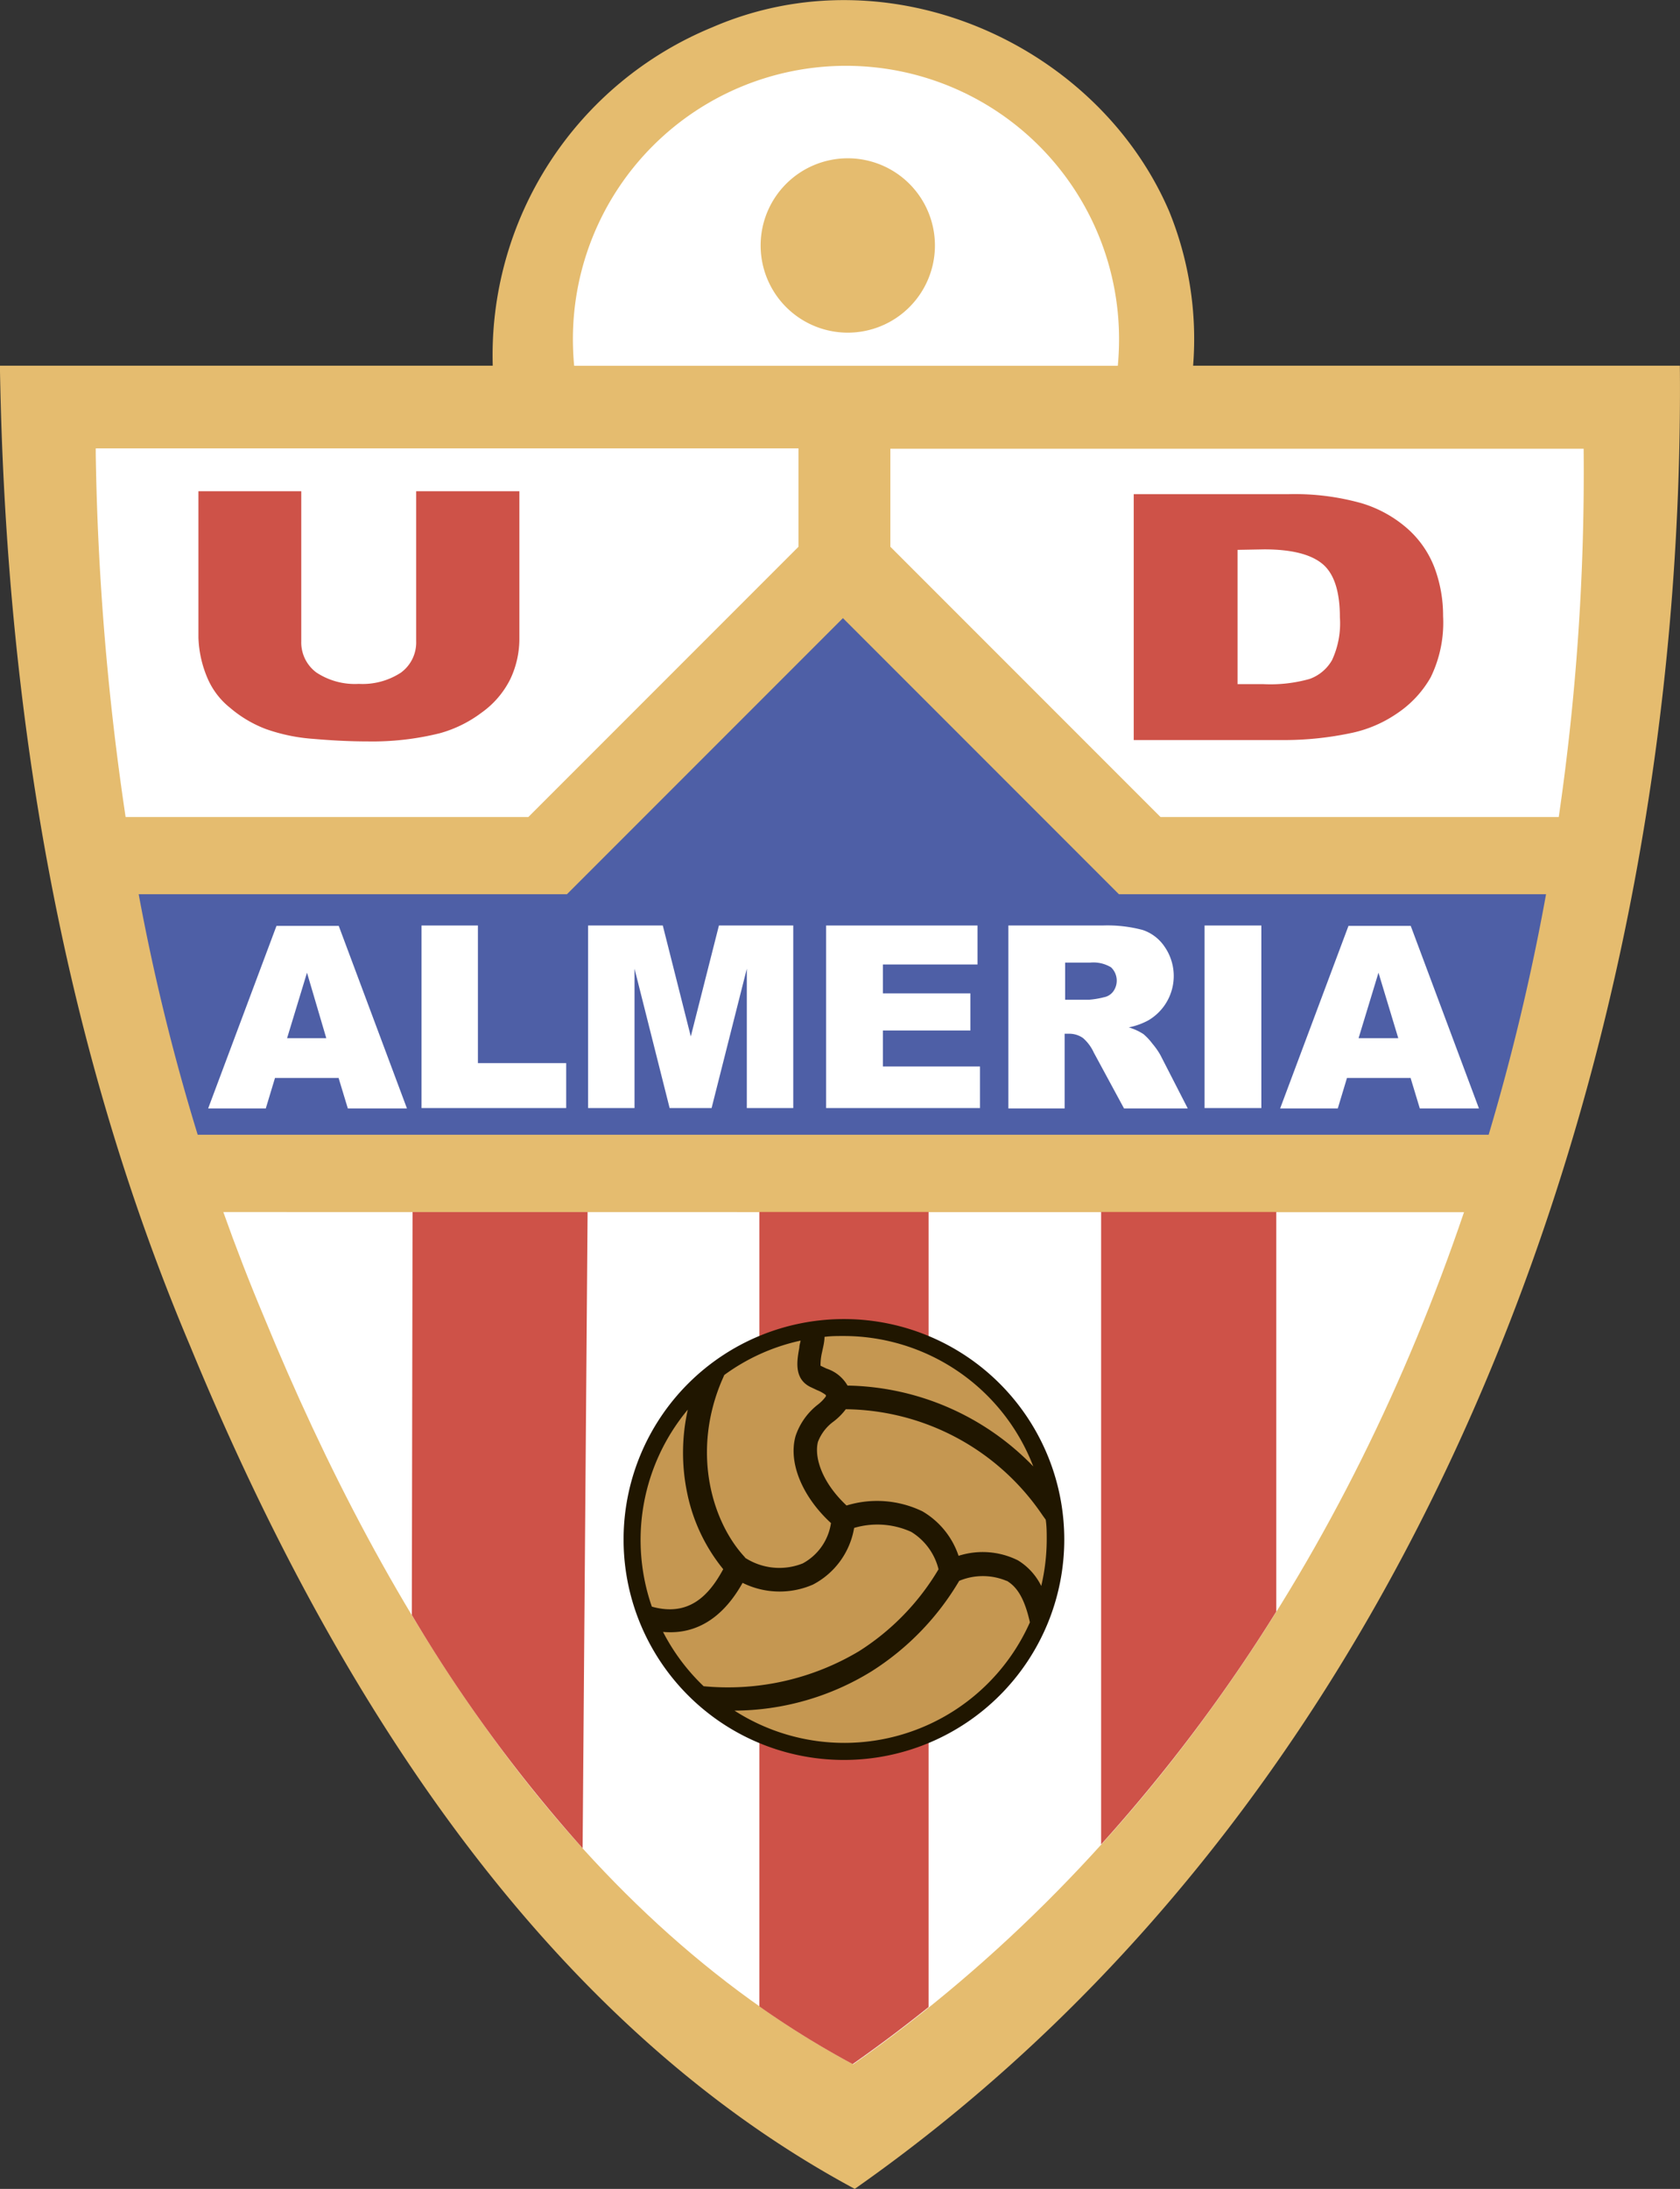 <svg xmlns="http://www.w3.org/2000/svg" viewBox="0 0 134.95 175.75"><rect x="0" y="0" width="134.95" height="175.75" fill="#333333" stroke="none"/><defs><style>.cls-1{fill:#e5bc6f;}.cls-2{fill:#fff;}.cls-3{fill:#ce5248;}.cls-4{fill:#4e5fa6;}.cls-5{fill:#201600;}.cls-6{fill:#c59751;}</style></defs><title>Ресурс 1</title><g id="Слой_2" data-name="Слой 2"><g id="Слой_1-2" data-name="Слой 1"><path class="cls-1" d="M0,29.84c.48,26.7,4.77,53.4,15.26,78.2,11,26.7,27.66,53.88,53.4,67.71,46.25-32.42,66.76-91.55,66.28-146.39H95.84A27.15,27.15,0,0,0,93.93,17C88.21,3.62,71.52-4,57.22,2.19A28.47,28.47,0,0,0,39.58,29.36H0v.48Z"/><path class="cls-2" d="M46.12,29.37q-.1-1.06-.1-2.15a21.93,21.93,0,0,1,43.87,0q0,1.09-.1,2.15Z"/><path class="cls-1" d="M75.1,19.71a7,7,0,1,1-7-7,7,7,0,0,1,7,7Z"/><path class="cls-2" d="M17.94,97.32q1.51,4.25,3.27,8.43c9.72,23.66,24.5,47.74,47.32,60,23.74-16.64,39.83-41.23,49.07-68.42Z"/><path class="cls-3" d="M102.52,97.31H88.45v50.78a131.93,131.93,0,0,0,14.07-18.69V97.31Z"/><path class="cls-3" d="M74.62,97.31H61V161.1a73.35,73.35,0,0,0,7.49,4.63q3.14-2.2,6.1-4.58V97.31Z"/><path class="cls-3" d="M47.21,97.32H33.14l-.06,32.35A119.5,119.5,0,0,0,46.8,148.4l.4-51.08Z"/><path class="cls-2" d="M125.21,65.6a191.53,191.53,0,0,0,2-29.57H71.52v7.87l21.7,21.7Z"/><path class="cls-2" d="M42.44,65.6l21.7-21.7V36H7.69v.42A219,219,0,0,0,10.09,65.6Z"/><path class="cls-4" d="M67.71,49.63,45.54,71.8H11.14a172.68,172.68,0,0,0,4.74,19.31h103.7a180.56,180.56,0,0,0,4.61-19.31H89.88L67.71,49.63Z"/><path class="cls-3" d="M33.44,39.44h8.28V51.2A7.57,7.57,0,0,1,41,54.51a7.28,7.28,0,0,1-2.33,2.72,10,10,0,0,1-3.33,1.64,22.42,22.42,0,0,1-5.82.66q-2,0-4.29-.2a14.47,14.47,0,0,1-3.89-.8,9.75,9.75,0,0,1-2.86-1.7,6.11,6.11,0,0,1-1.77-2.28,9,9,0,0,1-.77-3.34V39.44H24.2V51.5A3,3,0,0,0,25.42,54a5.61,5.61,0,0,0,3.4.91,5.63,5.63,0,0,0,3.38-.9,3,3,0,0,0,1.23-2.54V39.44Z"/><path class="cls-3" d="M91.07,39.68h12.4a19.83,19.83,0,0,1,5.92.73,9.88,9.88,0,0,1,3.73,2.09,8,8,0,0,1,2.14,3.16,11,11,0,0,1,.66,3.82,10,10,0,0,1-1,4.91,8.6,8.6,0,0,1-2.74,2.92,10.14,10.14,0,0,1-3.76,1.57,26,26,0,0,1-5,.54H91.07V39.68Zm8.34,4.47V54.93h2.06a11.58,11.58,0,0,0,3.74-.42A3.39,3.39,0,0,0,107,53a7,7,0,0,0,.63-3.43q0-3.14-1.41-4.3t-4.67-1.16Z"/><path class="cls-2" d="M27.21,86.55H22.09L21.35,89H16.72l5.49-14.66h5L32.69,89H27.94l-.73-2.41Zm-1-3.19L24.66,78.1l-1.6,5.26Z"/><polygon class="cls-2" points="33.86 74.31 38.39 74.31 38.39 85.36 45.48 85.36 45.48 88.97 33.86 88.97 33.86 74.31 33.86 74.31"/><polygon class="cls-2" points="47.24 74.31 53.24 74.31 55.49 83.22 57.75 74.31 63.72 74.31 63.72 88.97 59.99 88.97 59.99 77.78 57.16 88.97 53.79 88.97 50.97 77.78 50.97 88.97 47.24 88.97 47.24 74.31 47.24 74.31"/><polygon class="cls-2" points="66.36 74.31 78.52 74.31 78.52 77.44 70.92 77.44 70.92 79.76 77.95 79.76 77.95 82.74 70.92 82.74 70.92 85.63 78.72 85.63 78.72 88.97 66.36 88.97 66.36 74.31 66.36 74.31"/><path class="cls-2" d="M81,89V74.31h7.57a11,11,0,0,1,3.22.36A3.43,3.43,0,0,1,93.54,76a4.13,4.13,0,0,1-1.27,5.91,5.5,5.5,0,0,1-1.6.58,4.5,4.5,0,0,1,1.18.54,4.59,4.59,0,0,1,.72.77,5.82,5.82,0,0,1,.64.91L95.41,89H90.29l-2.43-4.49A3.44,3.44,0,0,0,87,83.35,1.91,1.91,0,0,0,85.92,83h-.4v6Zm4.56-8.73h1.92a6.82,6.82,0,0,0,1.2-.2,1.2,1.2,0,0,0,.74-.46,1.48,1.48,0,0,0-.17-1.94,2.74,2.74,0,0,0-1.69-.38h-2v3Z"/><polygon class="cls-2" points="96.76 74.31 101.32 74.31 101.32 88.97 96.76 88.97 96.76 74.31 96.76 74.31"/><path class="cls-2" d="M113.32,86.55H108.2L107.46,89h-4.63l5.49-14.66h5L118.8,89h-4.75l-.73-2.41Zm-1-3.19-1.59-5.26-1.6,5.26Z"/><path class="cls-5" d="M67.79,141.31a17.7,17.7,0,1,0-17.7-17.7,17.7,17.7,0,0,0,17.7,17.7Z"/><path class="cls-6" d="M58.1,126a14.15,14.15,0,0,1-2.91-6.17,15.83,15.83,0,0,1,.06-6.65A16.33,16.33,0,0,0,52.36,129c3,.84,4.61-.93,5.73-3Z"/><path class="cls-6" d="M80.85,126.93a4.92,4.92,0,0,0-3.8,0A21.56,21.56,0,0,1,70,134.2a21.16,21.16,0,0,1-11,3.15,16.32,16.32,0,0,0,23.73-7.09c-.45-2-1.07-2.86-1.85-3.33Z"/><path class="cls-6" d="M65.94,109.67l.46.22a3,3,0,0,1,1.68,1.36A21.25,21.25,0,0,1,83,117.74a16.33,16.33,0,0,0-15.24-10.47c-.52,0-1,0-1.53.07,0,.43-.12.84-.19,1.2a4.57,4.57,0,0,0-.13,1.12Z"/><path class="cls-6" d="M67.94,113.15a5,5,0,0,1-1,1,3.61,3.61,0,0,0-1.24,1.63C65.4,117,66,119,68,120.88a8.37,8.37,0,0,1,6.1.47A6.55,6.55,0,0,1,77,124.92a6.34,6.34,0,0,1,4.78.37,5,5,0,0,1,1.86,2.05,16.36,16.36,0,0,0,.44-3.74c0-.53,0-1.06-.08-1.58l-.28-.39a19.32,19.32,0,0,0-15.82-8.48Z"/><path class="cls-6" d="M69,132.58A19.63,19.63,0,0,0,75.39,126,4.89,4.89,0,0,0,73.2,123a6.57,6.57,0,0,0-4.59-.32,6.31,6.31,0,0,1-3.31,4.55,6.69,6.69,0,0,1-5.65-.14c-.93,1.66-2.85,4.26-6.39,3.94a16.38,16.38,0,0,0,3.26,4.36A20.54,20.54,0,0,0,69,132.58Z"/><path class="cls-6" d="M59.84,125.07a5.07,5.07,0,0,0,4.64.46,4.41,4.41,0,0,0,2.27-3.24c-2.31-2.12-3.45-4.87-2.84-7a5.34,5.34,0,0,1,1.81-2.53,3.22,3.22,0,0,0,.62-.64.36.36,0,0,0,0-.11,3,3,0,0,0-.72-.4l-.53-.25c-1.34-.67-1.07-2.12-.88-3.17,0-.18.07-.36.1-.55a16.24,16.24,0,0,0-6.13,2.76l-.24.55c-2.4,5.77-.7,11.32,1.91,14.1Z"/></g></g></svg>